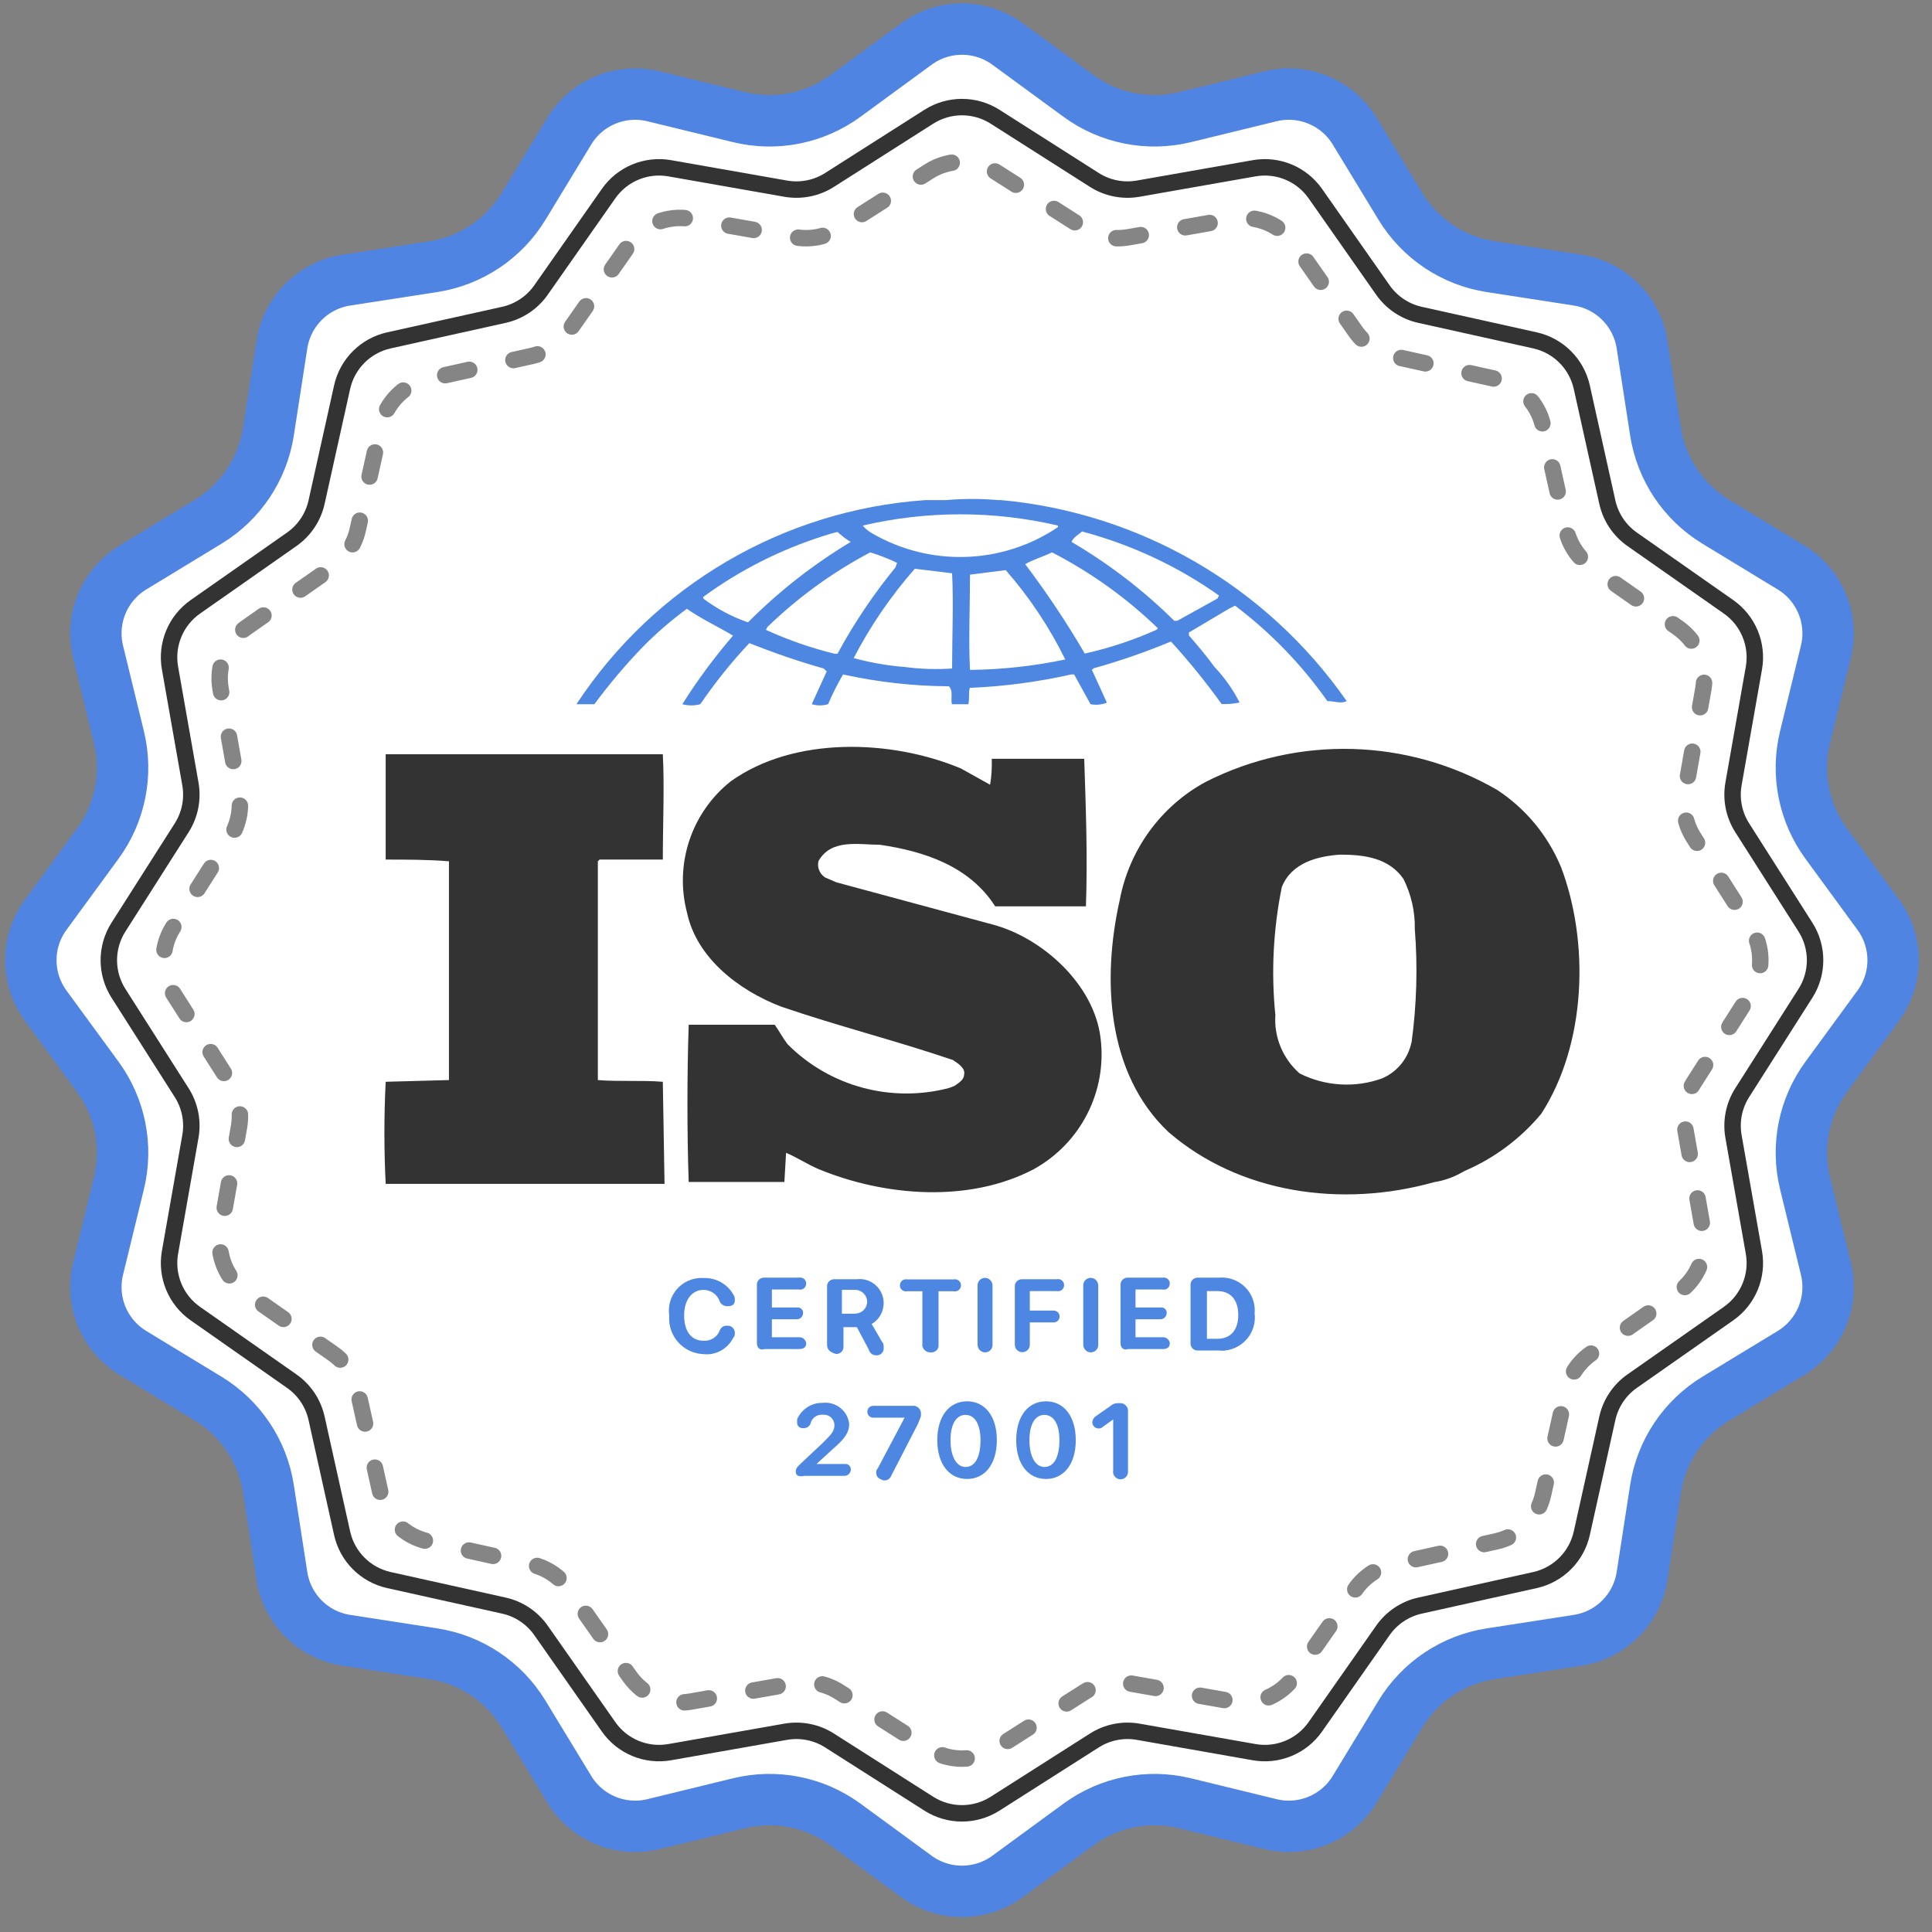 <svg width="94" height="94" viewBox="0 0 94 94" fill="none" xmlns="http://www.w3.org/2000/svg">
<rect x="0" y="0" width="94" height="94" fill="#808080" stroke="none"/>
<g clip-path="url(#clip0_362_512)">
<path d="M44.59 2.139C45.909 1.174 47.701 1.174 49.02 2.139L52.48 4.672C53.967 5.761 55.861 6.138 57.652 5.701L61.818 4.685C63.406 4.298 65.062 4.984 65.911 6.381L68.139 10.045C69.097 11.62 70.701 12.692 72.523 12.974L76.761 13.63C78.376 13.88 79.644 15.147 79.894 16.762L80.549 21C80.831 22.822 81.903 24.427 83.478 25.384L87.143 27.612C88.539 28.461 89.225 30.117 88.838 31.705L87.822 35.871C87.385 37.662 87.762 39.556 88.852 41.044L91.384 44.504C92.349 45.822 92.349 47.614 91.384 48.933L88.852 52.393C87.762 53.881 87.385 55.775 87.822 57.566L88.838 61.732C89.225 63.32 88.539 64.976 87.143 65.825L83.478 68.052C81.903 69.01 80.831 70.615 80.549 72.437L79.894 76.675C79.644 78.29 78.376 79.558 76.761 79.807L72.523 80.463C70.701 80.745 69.097 81.817 68.139 83.392L65.911 87.056C65.062 88.453 63.406 89.139 61.818 88.752L57.652 87.736C55.861 87.299 53.967 87.676 52.48 88.765L49.02 91.298C47.701 92.263 45.909 92.263 44.59 91.298L41.13 88.765C39.642 87.676 37.748 87.299 35.957 87.736L31.791 88.752C30.203 89.139 28.547 88.453 27.698 87.056L25.471 83.392C24.513 81.817 22.908 80.745 21.086 80.463L16.849 79.807C15.233 79.558 13.966 78.29 13.716 76.675L13.06 72.437C12.779 70.615 11.706 69.01 10.131 68.052L6.467 65.825C5.07 64.976 4.384 63.32 4.771 61.732L5.787 57.566C6.224 55.775 5.847 53.881 4.758 52.393L2.226 48.933C1.26 47.614 1.26 45.822 2.226 44.504L4.758 41.044C5.847 39.556 6.224 37.662 5.787 35.871L4.771 31.705C4.384 30.117 5.07 28.461 6.467 27.612L10.131 25.384C11.706 24.427 12.779 22.822 13.06 21L13.716 16.762C13.966 15.147 15.233 13.88 16.849 13.63L21.086 12.974C22.908 12.692 24.513 11.62 25.471 10.045L27.698 6.381C28.547 4.984 30.203 4.298 31.791 4.685L35.957 5.701C37.748 6.138 39.642 5.761 41.13 4.672L44.59 2.139Z" fill="white" stroke="#4F84E2" stroke-width="2.5"/>
<path d="M45.192 5.679C46.175 5.054 47.431 5.054 48.414 5.679L53.247 8.756C53.879 9.158 54.639 9.309 55.377 9.179L61.02 8.187C62.167 7.985 63.328 8.466 63.996 9.42L67.284 14.111C67.714 14.725 68.359 15.156 69.09 15.318L74.683 16.56C75.82 16.813 76.709 17.701 76.961 18.838L78.203 24.431C78.366 25.163 78.796 25.807 79.41 26.238L84.102 29.525C85.056 30.194 85.537 31.354 85.335 32.502L84.342 38.144C84.212 38.882 84.363 39.642 84.766 40.275L87.842 45.108C88.468 46.09 88.468 47.347 87.842 48.33L84.766 53.162C84.363 53.795 84.212 54.555 84.342 55.293L85.335 60.935C85.537 62.083 85.056 63.243 84.102 63.912L79.41 67.2C78.796 67.63 78.366 68.274 78.203 69.006L76.961 74.599C76.709 75.736 75.82 76.624 74.683 76.877L69.09 78.119C68.359 78.281 67.714 78.712 67.284 79.326L63.996 84.017C63.328 84.972 62.167 85.452 61.02 85.25L55.377 84.257C54.639 84.128 53.879 84.279 53.247 84.681L48.414 87.758C47.431 88.383 46.175 88.383 45.192 87.758L40.359 84.681C39.727 84.279 38.967 84.128 38.228 84.257L32.586 85.25C31.439 85.452 30.278 84.972 29.61 84.017L26.322 79.326C25.892 78.712 25.247 78.281 24.516 78.119L18.923 76.877C17.786 76.624 16.897 75.736 16.645 74.599L15.403 69.006C15.24 68.274 14.81 67.63 14.196 67.2L9.504 63.912C8.55 63.243 8.069 62.083 8.271 60.935L9.264 55.293C9.394 54.555 9.243 53.795 8.84 53.162L5.764 48.33C5.138 47.347 5.138 46.09 5.764 45.108L8.84 40.275C9.243 39.642 9.394 38.882 9.264 38.144L8.271 32.502C8.069 31.354 8.55 30.194 9.504 29.525L14.196 26.238C14.81 25.807 15.24 25.163 15.403 24.431L16.645 18.838C16.897 17.701 17.786 16.813 18.923 16.56L24.516 15.318C25.247 15.156 25.892 14.725 26.322 14.111L29.61 9.42C30.278 8.466 31.439 7.985 32.586 8.187L38.228 9.179C38.967 9.309 39.727 9.158 40.359 8.756L45.192 5.679Z" stroke="#333333" stroke-width="0.8"/>
<path d="M45.192 8.343C46.175 7.717 47.431 7.717 48.414 8.343L52.777 11.12C53.409 11.523 54.169 11.674 54.907 11.544L60.001 10.648C61.148 10.446 62.309 10.927 62.977 11.881L65.945 16.116C66.375 16.73 67.019 17.16 67.751 17.323L72.8 18.444C73.937 18.697 74.825 19.585 75.078 20.722L76.199 25.77C76.362 26.502 76.792 27.147 77.406 27.577L81.641 30.544C82.595 31.213 83.076 32.374 82.874 33.521L81.978 38.614C81.848 39.353 81.999 40.113 82.402 40.745L85.179 45.108C85.804 46.09 85.804 47.347 85.179 48.33L82.402 52.692C81.999 53.324 81.848 54.084 81.978 54.823L82.874 59.916C83.076 61.063 82.595 62.224 81.641 62.892L77.406 65.86C76.792 66.29 76.362 66.935 76.199 67.667L75.078 72.715C74.825 73.852 73.937 74.741 72.8 74.993L67.751 76.114C67.019 76.277 66.375 76.707 65.945 77.321L62.977 81.556C62.309 82.51 61.148 82.991 60.001 82.789L54.907 81.893C54.169 81.763 53.409 81.914 52.777 82.317L48.414 85.094C47.431 85.72 46.175 85.72 45.192 85.094L40.83 82.317C40.197 81.914 39.437 81.763 38.699 81.893L33.606 82.789C32.459 82.991 31.298 82.51 30.629 81.556L27.662 77.321C27.231 76.707 26.587 76.277 25.855 76.114L20.807 74.993C19.669 74.741 18.781 73.852 18.529 72.715L17.407 67.667C17.245 66.935 16.814 66.29 16.201 65.86L11.966 62.892C11.011 62.224 10.531 61.063 10.732 59.916L11.629 54.823C11.758 54.084 11.607 53.324 11.205 52.692L8.428 48.33C7.802 47.347 7.802 46.09 8.428 45.108L11.205 40.745C11.607 40.113 11.758 39.353 11.629 38.614L10.732 33.521C10.531 32.374 11.011 31.213 11.966 30.544L16.201 27.577C16.814 27.147 17.245 26.502 17.407 25.77L18.529 20.722C18.781 19.585 19.669 18.697 20.807 18.444L25.855 17.323C26.587 17.16 27.231 16.73 27.662 16.116L30.629 11.881C31.298 10.927 32.459 10.446 33.606 10.648L38.699 11.544C39.437 11.674 40.197 11.523 40.83 11.12L45.192 8.343Z" stroke="#858585" stroke-width="0.8" stroke-linecap="round" stroke-linejoin="round" stroke-dasharray="1.2 2.2"/>
<path d="M48.644 24.333H48.568C47.721 24.257 46.873 24.257 46.026 24.333H45.009C38.112 24.816 31.843 28.485 28.047 34.263H28.92C29.631 33.297 30.411 32.374 31.241 31.51C31.91 30.823 32.639 30.197 33.419 29.62C34.147 30.129 34.944 30.493 35.664 30.925C34.766 31.976 33.935 33.086 33.198 34.263C33.486 34.34 33.783 34.34 34.071 34.263C34.791 33.213 35.588 32.213 36.46 31.29C37.647 31.764 38.85 32.179 40.078 32.526L40.222 32.67L39.494 34.263C39.756 34.34 40.027 34.34 40.29 34.263C40.502 33.764 40.748 33.281 41.019 32.815C42.705 33.187 44.433 33.382 46.17 33.391C46.391 33.611 46.246 33.967 46.314 34.263H47.111C47.187 33.975 47.111 33.687 47.187 33.467C48.848 33.399 50.5 33.179 52.118 32.815H52.262L53.059 34.263C53.33 34.314 53.601 34.289 53.855 34.187L53.126 32.594L53.203 32.518C54.482 32.162 55.744 31.722 56.973 31.213C57.854 32.179 58.676 33.196 59.439 34.255C59.727 34.263 60.023 34.246 60.311 34.179C59.989 33.543 59.574 32.959 59.083 32.442C58.718 31.933 58.286 31.425 57.846 30.917V30.773L59.803 29.612L60.091 29.468C61.819 30.773 63.336 32.34 64.582 34.111C64.946 34.111 65.234 34.255 65.522 34.111C61.616 28.51 55.439 24.926 48.636 24.325L48.644 24.333ZM36.393 30.281C35.613 30.01 34.876 29.62 34.215 29.12V29.044C35.994 27.739 37.977 26.74 40.087 26.07C40.642 25.894 40.75 25.883 40.75 25.883C40.903 26.027 41.205 26.265 41.392 26.367C39.57 27.46 37.892 28.773 36.393 30.281ZM40.748 31.806H40.603C39.46 31.527 38.341 31.137 37.265 30.645L37.342 30.502C38.833 29.061 40.51 27.841 42.34 26.875C42.789 27.011 43.222 27.18 43.645 27.384L43.569 27.604C42.502 28.909 41.553 30.315 40.748 31.806ZM46.323 32.526C45.552 32.577 44.772 32.552 44.001 32.45C43.171 32.383 42.34 32.238 41.536 32.018C42.349 30.451 43.349 28.993 44.51 27.672L46.323 27.892C46.399 29.341 46.323 31.01 46.323 32.535V32.526ZM42.408 25.935C42.217 25.823 42.045 25.671 41.976 25.57C45.103 24.842 48.348 24.842 51.474 25.57V25.647C48.763 27.477 45.238 27.587 42.408 25.935ZM47.195 32.603C47.119 31.154 47.195 29.485 47.195 27.96L48.932 27.739C50.085 29.053 51.059 30.518 51.83 32.086C50.305 32.408 48.746 32.577 47.187 32.594L47.195 32.603ZM56.261 30.645C55.143 31.145 53.974 31.535 52.779 31.798C51.898 30.29 50.932 28.841 49.881 27.451C50.246 27.231 50.754 27.087 51.186 26.875C53.075 27.849 54.812 29.095 56.337 30.569L56.27 30.645H56.261ZM59.235 29.12L57.278 30.205H57.134C55.634 28.722 53.957 27.434 52.135 26.367C52.211 26.146 52.499 26.003 52.643 25.858C55.033 26.494 57.295 27.544 59.312 28.976L59.235 29.12Z" fill="#4D87E2"/>
<path d="M58.661 38.043C63.149 35.767 68.494 35.914 72.853 38.439C74.226 39.343 75.295 40.633 75.931 42.144V42.135C77.351 45.839 77.185 50.807 74.982 54.198C73.978 55.396 72.716 56.346 71.278 56.964L71.121 57.047C70.706 57.286 70.245 57.443 69.775 57.517C65.278 58.779 60.31 58.069 56.845 55.074C53.85 52.236 53.611 47.664 54.477 43.803C54.938 41.351 56.468 39.232 58.661 38.043ZM35.554 38.015C38.633 35.812 43.361 35.969 46.753 37.389L48.172 38.181C48.245 37.766 48.264 37.342 48.255 36.918H52.752C52.835 39.443 52.918 41.655 52.835 44.098H48.421C47.158 42.125 44.946 41.416 42.817 41.102C41.794 41.102 40.449 40.789 39.822 41.894C39.748 42.199 39.877 42.512 40.135 42.687L40.688 42.927L48.263 44.973C50.706 45.608 53.231 47.894 53.545 50.493C53.876 53.083 52.595 55.608 50.309 56.88C47.157 58.539 43.057 58.216 39.822 56.88C39.269 56.64 38.799 56.327 38.246 56.088L38.163 57.507H33.508C33.426 55.138 33.426 52.3 33.508 49.857H37.693C37.923 50.18 38.08 50.493 38.32 50.806C40.373 52.869 43.369 53.669 46.169 52.937L46.439 52.834C46.669 52.677 46.909 52.521 46.909 52.281C46.983 51.968 46.596 51.728 46.356 51.571C43.591 50.631 40.762 49.922 37.997 48.973C35.951 48.189 33.895 46.613 33.425 44.401C32.808 42.042 33.638 39.535 35.554 38.015ZM32.249 36.698C32.332 38.274 32.249 40.09 32.249 41.822H29.171L29.088 41.905V52.55C30.11 52.633 31.216 52.55 32.239 52.633H32.249L32.332 57.6H18.765C18.682 55.951 18.682 54.292 18.765 52.633L21.843 52.55V41.905C20.811 41.822 19.788 41.822 18.765 41.822V36.698H32.249ZM65.205 41.582C64.099 41.656 62.836 41.978 62.366 43.158C61.951 45.204 61.84 47.305 62.052 49.388C61.979 50.466 62.421 51.517 63.232 52.227C64.476 52.853 65.933 52.945 67.251 52.466C67.978 52.152 68.504 51.507 68.67 50.733L68.678 50.724C68.927 48.891 68.983 47.047 68.836 45.204C68.854 44.356 68.661 43.517 68.283 42.762C67.573 41.739 66.384 41.582 65.205 41.582Z" fill="#333333"/>
<path d="M44.377 68.4C44.589 68.366 44.783 68.519 44.809 68.731V68.841C44.808 68.985 44.733 69.061 44.665 69.273L43.36 71.806C43.301 71.958 43.156 72.044 42.995 72.027C42.708 71.95 42.631 71.806 42.631 71.662C42.622 71.586 42.648 71.501 42.707 71.442L44.013 68.976H42.487C42.326 68.976 42.199 68.849 42.199 68.688C42.199 68.527 42.326 68.4 42.487 68.4H44.377ZM54.449 68.273C54.661 68.239 54.856 68.391 54.882 68.603V71.611C54.882 71.814 54.72 71.975 54.517 71.975C54.322 71.975 54.161 71.814 54.152 71.611L54.161 71.594V69.061L53.652 69.425C53.593 69.484 53.517 69.51 53.433 69.501C53.28 69.493 53.153 69.366 53.145 69.213C53.145 69.103 53.203 68.993 53.288 68.925L54.018 68.416C54.136 68.306 54.288 68.256 54.449 68.273ZM47.053 68.18C47.925 68.18 48.501 68.909 48.501 70.07C48.501 71.23 47.925 71.958 47.053 71.958C46.18 71.958 45.604 71.23 45.603 70.07C45.603 68.909 46.18 68.18 47.053 68.18ZM50.893 68.18C51.765 68.18 52.341 68.909 52.341 70.07C52.341 71.23 51.765 71.958 50.893 71.958C50.02 71.958 49.444 71.23 49.443 70.07C49.443 68.909 50.02 68.18 50.893 68.18ZM40.013 68.255C40.657 68.179 41.241 68.629 41.317 69.273C41.317 69.705 41.097 70.001 40.522 70.501L39.725 71.23H41.106C41.25 71.213 41.386 71.323 41.395 71.467V71.518C41.386 71.67 41.259 71.797 41.106 71.806H39.148C38.788 71.881 38.718 71.74 38.717 71.589C38.718 71.448 38.795 71.372 38.938 71.23L40.022 70.213C40.454 69.781 40.598 69.637 40.598 69.34C40.598 69.052 40.36 68.823 40.072 68.831H40.013C39.742 68.815 39.487 69.001 39.437 69.264C39.377 69.416 39.233 69.501 39.072 69.484C38.928 69.5 38.793 69.391 38.784 69.247V69.052C38.996 68.561 39.487 68.247 40.013 68.255ZM46.976 68.841C46.535 68.841 46.247 69.273 46.247 70.07C46.247 70.865 46.535 71.374 46.976 71.374C47.416 71.374 47.705 70.942 47.705 70.07C47.705 69.273 47.416 68.841 46.976 68.841ZM50.815 68.841C50.375 68.841 50.087 69.273 50.087 70.07C50.087 70.865 50.375 71.374 50.815 71.374C51.256 71.374 51.545 70.942 51.545 70.07C51.545 69.273 51.256 68.841 50.815 68.841ZM41.69 62.24C42.334 62.164 42.91 62.622 42.986 63.266C43.037 63.732 42.817 64.181 42.41 64.418L42.919 65.291C42.995 65.368 42.995 65.435 42.995 65.579C43.012 65.766 42.868 65.927 42.682 65.944H42.631C42.453 65.944 42.309 65.825 42.267 65.656L41.69 64.571H41.038V65.511C41.055 65.697 40.911 65.858 40.725 65.875H40.674C40.386 65.799 40.241 65.655 40.241 65.444V62.605C40.224 62.419 40.369 62.258 40.555 62.24H41.69ZM34.227 62.182C34.82 62.157 35.379 62.461 35.676 62.978C35.735 63.062 35.76 63.164 35.752 63.266C35.752 63.486 35.608 63.554 35.388 63.554C35.235 63.554 35.091 63.469 35.023 63.334C34.913 62.987 34.591 62.758 34.227 62.758C33.651 62.758 33.286 63.266 33.286 63.994C33.286 64.791 33.65 65.232 34.227 65.232C34.574 65.257 34.905 65.053 35.023 64.723C35.083 64.571 35.227 64.486 35.388 64.503C35.574 64.486 35.735 64.63 35.752 64.817V64.926C35.745 64.985 35.72 65.044 35.676 65.088C35.405 65.63 34.828 65.952 34.227 65.884C33.269 65.85 32.515 65.037 32.558 64.079V63.987C32.439 63.105 33.057 62.3 33.938 62.19C34.032 62.181 34.125 62.173 34.227 62.182ZM46.394 62.249C46.554 62.216 46.715 62.308 46.749 62.469C46.783 62.63 46.689 62.791 46.528 62.825C46.486 62.834 46.436 62.834 46.394 62.825H45.664V65.435C45.681 65.621 45.537 65.782 45.351 65.799H45.3C45.08 65.816 44.885 65.655 44.868 65.435H44.877V62.825H44.148C43.987 62.859 43.826 62.766 43.792 62.605C43.758 62.444 43.852 62.283 44.013 62.249C44.055 62.241 44.105 62.241 44.148 62.249H46.394ZM47.927 62.173C48.122 62.173 48.282 62.334 48.291 62.537V65.435C48.291 65.638 48.13 65.799 47.927 65.799C47.732 65.799 47.571 65.638 47.562 65.435V62.537C47.562 62.334 47.723 62.173 47.927 62.173ZM53.069 62.173C53.264 62.173 53.425 62.334 53.434 62.537V65.435C53.434 65.638 53.273 65.799 53.069 65.799C52.874 65.799 52.714 65.638 52.705 65.435V62.537C52.705 62.334 52.866 62.173 53.069 62.173ZM51.41 62.24C51.571 62.207 51.732 62.299 51.766 62.46C51.8 62.621 51.706 62.783 51.545 62.817C51.503 62.825 51.452 62.825 51.41 62.817H50.105V63.765H51.266C51.426 63.765 51.553 63.892 51.554 64.053C51.554 64.214 51.427 64.341 51.266 64.341H50.105V65.426C50.104 65.629 49.944 65.79 49.74 65.79C49.563 65.79 49.417 65.667 49.384 65.5L49.376 65.426V62.605C49.359 62.419 49.503 62.258 49.69 62.24H51.41ZM59.307 62.164C60.188 62.088 60.967 62.733 61.043 63.614C61.051 63.707 61.051 63.809 61.043 63.902C61.153 64.791 60.517 65.596 59.628 65.706C59.518 65.723 59.416 65.723 59.307 65.706H58.289C58.103 65.723 57.942 65.579 57.925 65.393V62.529C57.908 62.342 58.052 62.181 58.238 62.164H59.307ZM38.861 62.164C39.022 62.131 39.183 62.223 39.217 62.384C39.251 62.545 39.157 62.707 38.996 62.74C38.954 62.749 38.904 62.749 38.861 62.74H37.556V63.614H38.785C38.929 63.597 39.063 63.706 39.072 63.85V63.901C39.064 64.053 38.937 64.18 38.785 64.189H37.556V65.062H38.927C39.077 65.077 39.203 65.194 39.226 65.35C39.226 65.57 39.081 65.638 38.861 65.638H37.191C36.971 65.714 36.827 65.57 36.827 65.35V62.529C36.81 62.342 36.954 62.181 37.141 62.164H38.861ZM56.553 62.164C56.714 62.131 56.874 62.223 56.908 62.384C56.942 62.545 56.849 62.707 56.688 62.74C56.645 62.749 56.595 62.749 56.553 62.74H55.247V63.614H56.476C56.62 63.597 56.755 63.706 56.764 63.85V63.901C56.755 64.053 56.628 64.18 56.476 64.189H55.247V65.062H56.618C56.769 65.077 56.895 65.194 56.917 65.35C56.917 65.57 56.773 65.638 56.553 65.638H54.883C54.663 65.714 54.519 65.57 54.519 65.35V62.529C54.502 62.342 54.646 62.181 54.832 62.164H56.553ZM58.722 65.138H59.23C59.882 65.138 60.247 64.706 60.247 63.978C60.247 63.249 59.882 62.817 59.23 62.817H58.722V65.138ZM40.962 63.918H41.614V63.909C41.936 63.909 42.19 63.648 42.19 63.334C42.19 63.021 41.928 62.758 41.614 62.758H40.962V63.918Z" fill="#4D87E2"/>
</g>
<defs>
<clipPath id="clip0_362_512">
<rect width="93.201" height="93.201" fill="white" transform="translate(0.203 0.118)"/>
</clipPath>
</defs>
</svg>
